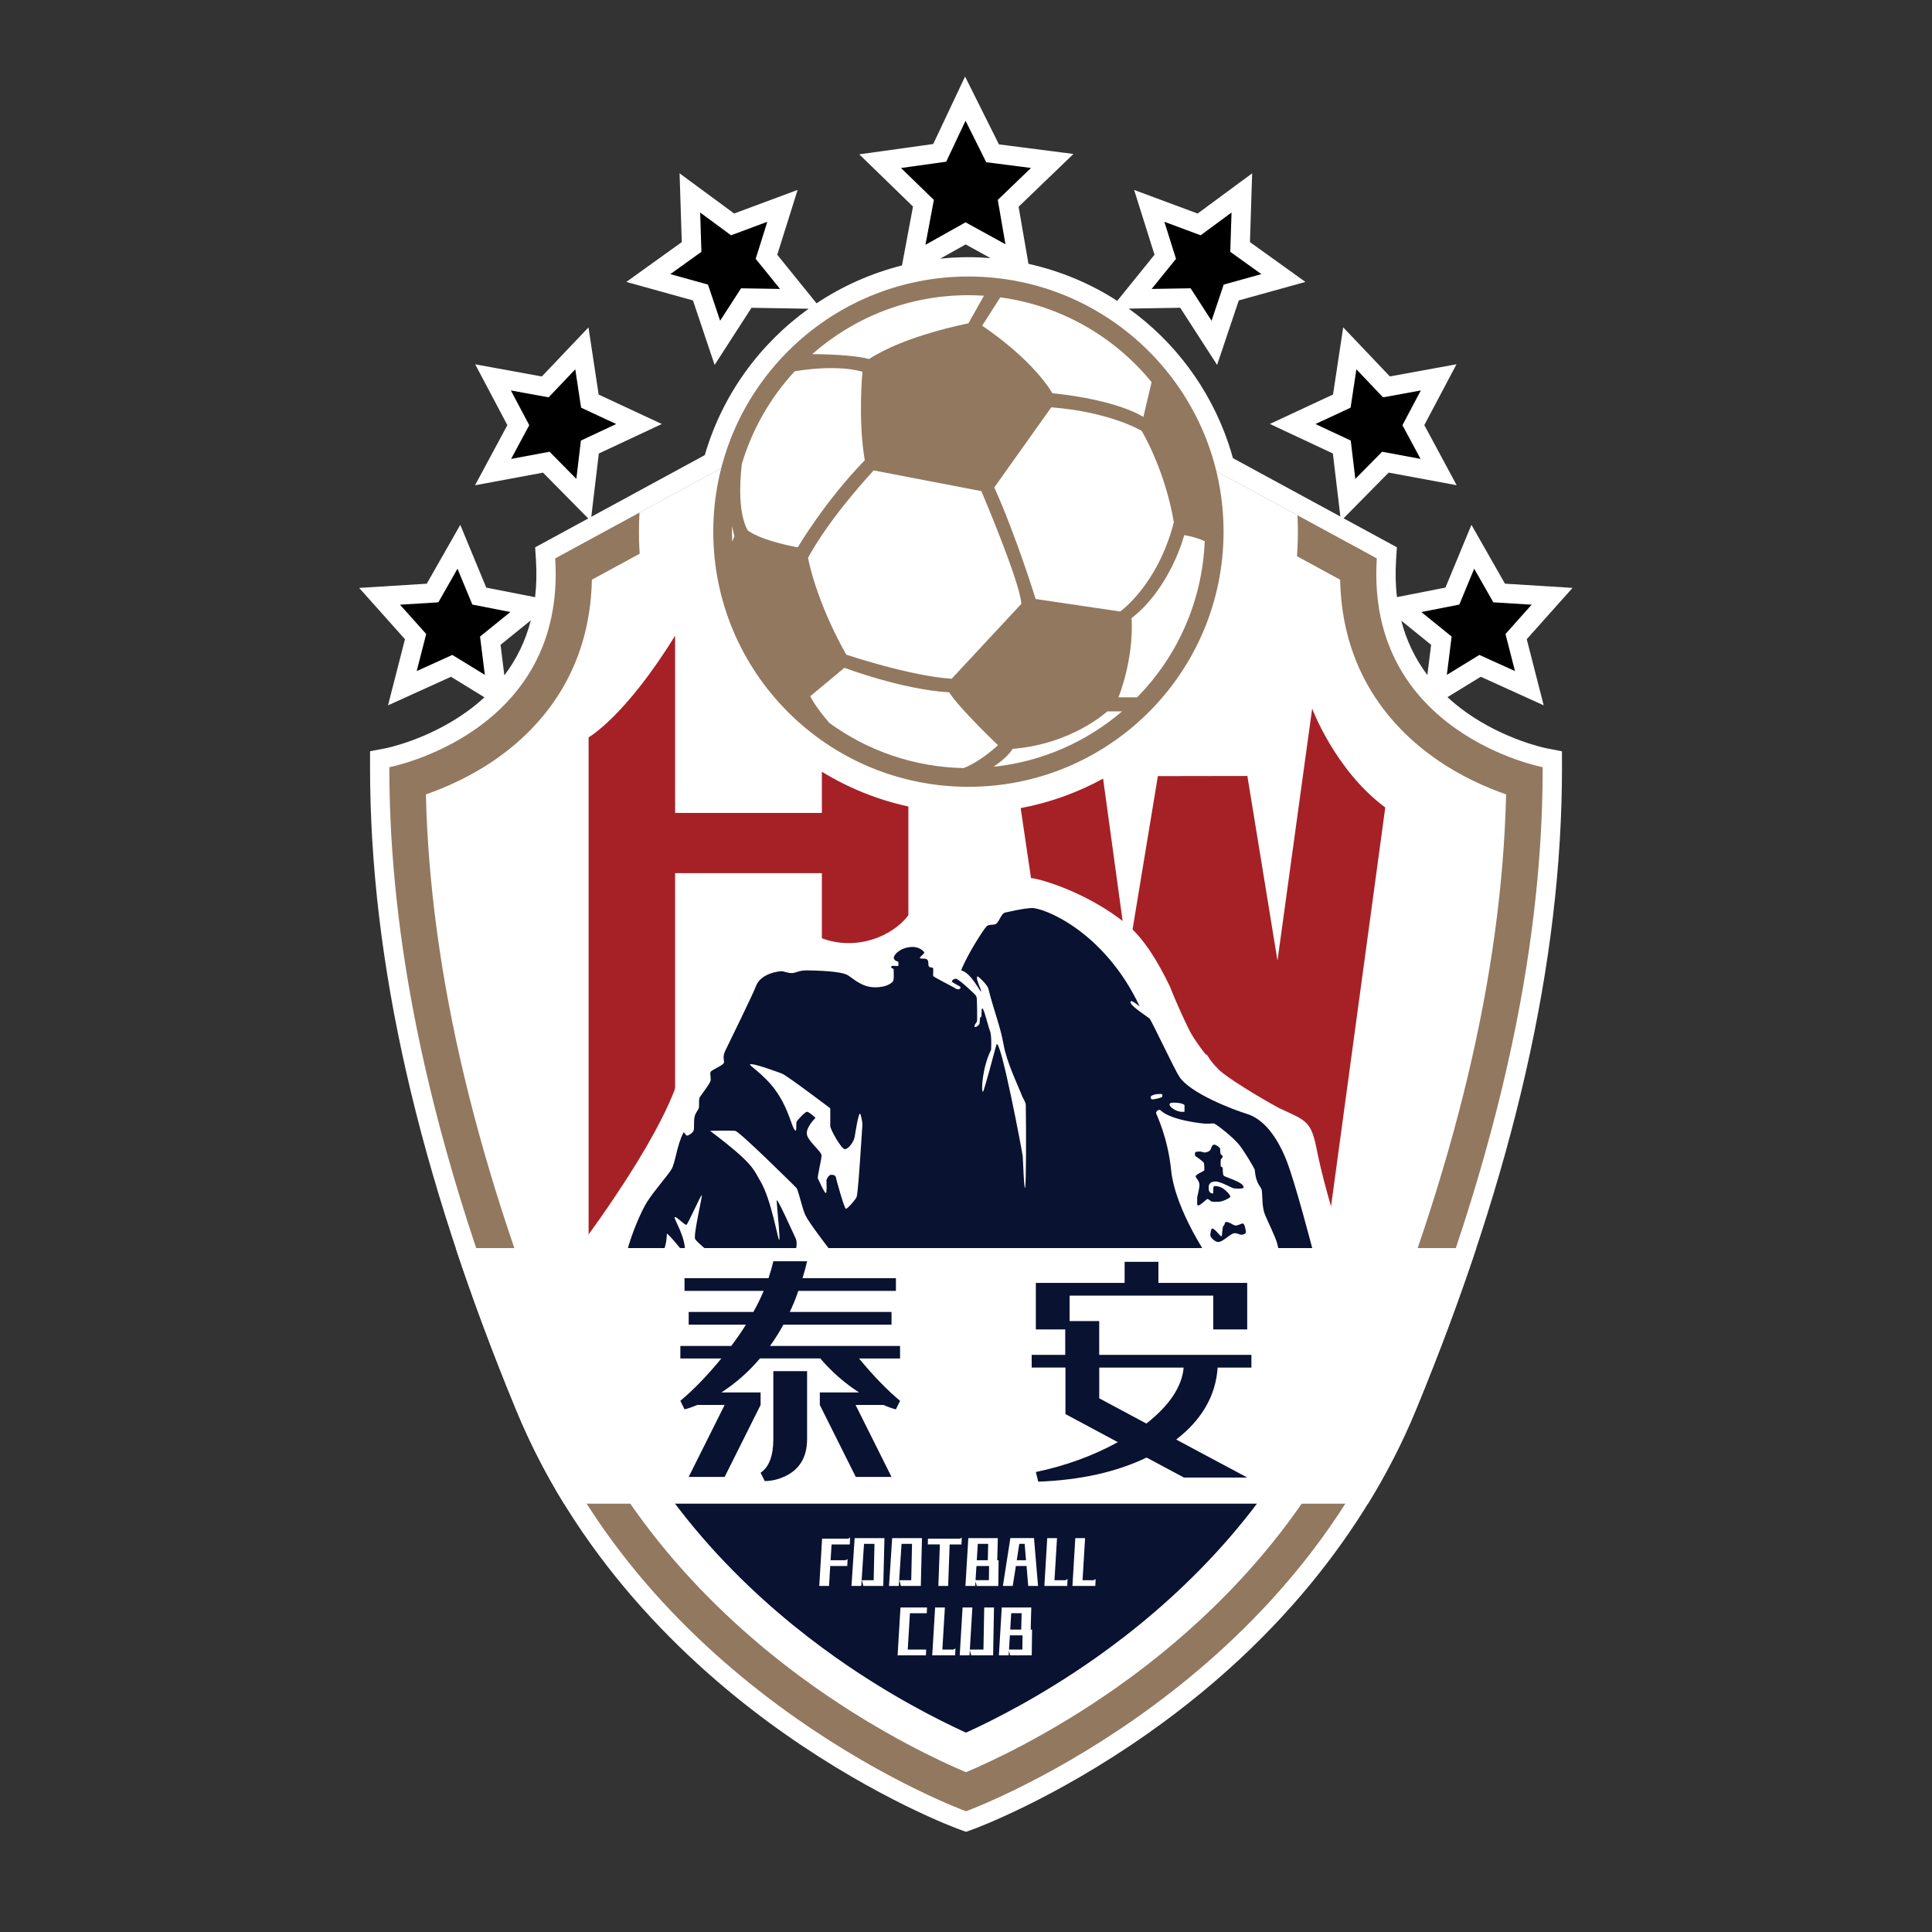 <?xml version="1.0" encoding="utf-8"?>
<!-- Created by @FCLOGO 2022-06-03 15:11:11 . https://fclogo.top/ -->
<!-- FOR PERSONAL USE ONLY NOT FOR COMMERCIAL USE -->
<svg version="1.1" xmlns="http://www.w3.org/2000/svg" xmlns:xlink="http://www.w3.org/1999/xlink" x="0px" y="0px"
	 viewBox="0 0 800 800" enable-background="new 0 0 800 800" xml:space="preserve">
<rect x="0" y="0" width="800" height="800" fill="#333333" stroke="none"/>
<g>
	<path fill="#FFFFFF" d="M640.3,309.83c-0.17-0.03-17.27-3.46-33.41-15.03c-2.7-1.94-5.21-3.98-7.53-6.12l13.78-8.45l26.07,11.83
		l-7.02-27.38l18.97-21.25l-27.99-1.74l-13.88-24.37l-10.76,25.99l-20.09,3.94c-0.57-4.94-0.69-10.12-0.35-15.53l0.33-5.1l-22.08-12
		l18.68-18.93l28.15,5.23l-13.39-24.9l13.32-25.18l-27.59,5.03l-19.32-20.32l-4.21,27.81l-26.16,12.19l26.09,12.22l3.11,26.12
		l-44.48-24.17c-0.57-2.06-1.19-4.08-1.85-6.03l-0.06-0.18c-7.79-22.89-22.39-42.17-41.26-55.72l21.34-0.35l15.27,23.66l8.97-26.7
		l27.59-7.66l-22.96-16.49l0.91-28.47l-22.58,16.64l-26.29-9.77l8.44,26.84l-15.43,19.08c-11.1-7.14-23.51-12.38-36.77-15.32
		l-4.08-23.64l22.72-21.86l-30.86-3.96l-14.03-28.1l-13.18,27.94l-30.62,4.28l22.24,21.62l-4.56,24.39
		c-12.71,3.19-24.66,8.54-35.38,15.68l-16.27-20.12l8.44-26.84l-26.29,9.77L281.4,71.78l0.91,28.47l-22.96,16.49l27.59,7.66
		l8.97,26.71l15.27-23.66l23.67,0.39c-20.29,14.55-35.77,35.66-43.01,60.61l-47,25.54l3.12-26.2l26.09-12.22l-26.16-12.19
		l-4.21-27.81l-19.32,20.32l-27.59-5.03l13.32,25.18l-13.39,24.9l28.15-5.23l18.73,18.98l-21.99,11.95l0.33,5.1
		c0.35,5.42,0.22,10.6-0.35,15.55l-20.22-3.97l-10.76-25.99l-13.88,24.37l-27.99,1.74l18.97,21.25l-7.02,27.38l26.07-11.83
		l13.86,8.5c-2.31,2.13-4.8,4.15-7.48,6.07c-16.13,11.56-33.23,14.99-33.39,15.02l-6.5,1.24v6.62c0,80.5,19.83,167.65,60.63,266.43
		c26.85,65,75.25,108.67,111.13,133.86c38.79,27.24,70.94,39.06,72.29,39.55l2.73,0.99l2.73-0.99c1.35-0.49,33.5-12.32,72.29-39.55
		c65-45.64,96.31-97.98,111.13-133.86c40.8-98.78,60.63-185.93,60.63-266.43l-0.02-6.59L640.3,309.83z M592.6,267l-1.56,12.51
		c-5.06-6.73-8.67-14.24-10.81-22.52L592.6,267z M399.85,101.21l10.32,5.67c-3.06-0.25-6.12-0.39-9.16-0.39
		c-0.98,0-1.96,0.01-2.93,0.04c-2.93,0.07-5.84,0.27-8.73,0.57L399.85,101.21z M208.84,279.66L207.27,267l12.53-10.14
		C217.65,265.25,213.99,272.86,208.84,279.66z"/>
	<g>
		<g>
			<path fill="#92785F" d="M570.11,231.22L400,138.77l-170.11,92.45c4.66,72.49-68.67,86.46-68.67,86.46
				c0,55.87,9.48,141,60.03,263.37C271.79,703.43,400,750,400,750s128.21-46.57,178.76-168.95
				c50.55-122.38,60.03-207.51,60.03-263.37C638.78,317.68,565.45,303.71,570.11,231.22z"/>
			<path fill="#FFFFFF" d="M400,733.84c-10.3-4.35-34.84-15.67-62.54-35.21c-33.12-23.38-77.75-63.74-102.35-123.3
				c-37.72-91.31-56.98-172.06-58.76-246.39c8.01-2.78,18.91-7.48,29.61-15.05c17.85-12.63,38.36-35.44,39.12-73.85L400,155.85
				l154.92,84.19c0.76,38.4,21.27,61.22,39.12,73.85c10.7,7.57,21.6,12.27,29.61,15.05c-1.77,74.34-21.04,155.08-58.76,246.39
				c-24.6,59.56-69.24,99.92-102.35,123.3C434.84,718.17,410.29,729.49,400,733.84z"/>
			<path fill="#091231" d="M252.23,577.06c23.77,52.17,63.8,88.07,93.88,109.3c22.28,15.73,42.5,25.9,53.89,31.09
				c11.39-5.18,31.61-15.36,53.89-31.09c30.08-21.23,70.11-57.14,93.88-109.3H252.23z"/>
		</g>
		<path fill="#FFFFFF" d="M537.43,220.15c0,75.34-61.08,136.42-136.43,136.42c-75.34,0-136.42-61.08-136.42-136.42
			c0-2.66,0.08-5.29,0.23-7.91L400,138.77l137.26,74.6C537.37,215.62,537.43,217.88,537.43,220.15z"/>
		<g>
			<path fill="#A62126" d="M340.32,319.56v17.05h-60.77v-73.4c-20.79,33.7-35.82,42.1-35.82,42.1v214.52l35.82-0.48V361.55h60.77
				v158.11h35.82v-185.7C363.28,331.16,351.21,326.23,340.32,319.56z"/>
			<path fill="#A62126" d="M543.34,293.4l-14.36,104.37l-12.47-76.46l-37.06,0.06l-12.47,75.48l-10.21-74.44
				c-10.5,5.75-21.99,9.92-34.13,12.21l26.42,178.96l50.53-77.08l49.66,77.08l24.36-179.22C552.84,318.97,543.34,293.4,543.34,293.4
				z"/>
		</g>
		<g>
			<path fill="#FFFFFF" d="M555.63,514.41c-0.76-2.96-6.62-20.33-10.1-36.88c-2.52-13.43-4.04-13.19-15.87-18.68
				c-8.79-4.74-22.15-12.98-25.07-16.01c-4.03-4.09-10.13-12.22-12.08-16.18c-5.14-10.45-7.95-17.89-7.95-17.89
				c-4.98-10.41-10.89-20.23-18.07-26.11c-16.47-13.47-36.83-19.06-39.58-19.06c-0.32,0-2.06,0.52-2.34,0.53
				c-4.39,0.25-6.67,0.6-9.15,1.16c-0.46,0.1-1.09,0.24-1.29,0.28c-4.57,0.78-7.46,3.52-9.22,5.88c-1.68,0.62-3.54,1.65-5.29,3.39
				c-1.56,1.56-4.66,6.11-7.61,11.19c-0.22-0.26-0.45-0.52-0.69-0.78c-3.4-3.56-8.29-5.6-13.42-5.6c-0.21,0-1.75-1.64-1.75-0.66
				c-6.64,8.74-21.43,14.89-35.82,9.53l-5.95,0.84c-0.16,0-0.31,0-0.46,0c-2.7,0-4.83,0.43-6.34,0.84c-0.3-0.08-0.63-0.16-1-0.23
				c-0.89-0.18-1.8-0.27-2.78-0.27c-5.83,0-18,2.93-22.35,14.02l-0.1,0.25l-0.05,0.15c-1.02,2.62-7.92,16.75-10.19,21.41
				c-0.99,2.04-1.73,3.56-2.02,4.16c-0.55,1.16-0.95,2.27-1.24,3.31c-2.29,1.57-4.71,3.94-5.72,7.81c-0.32,1.24-0.44,2.4-0.46,3.4
				c-0.43,0.6-2.74,18.66-39.68,69.35v16.47l317.57-0.49L555.63,514.41z"/>
			<g>
				<path fill="#091231" d="M543.55,517.53c0,0-7.26-28.12-11.01-37.44c-3.76-9.31-9.2-16.71-16.27-18.87
					c-5.49-1.68-23.23-8.4-27.88-15.29c-2.04-3.02-11.49-23.25-12.37-24.13c-0.88-0.88-9.2-6-7.76-7.2
					c0.54-0.45,3.68,2.16,3.68,2.16c-14.91-31.58-40.22-41.02-44.78-40.76c-4.56,0.26-9.15,1.56-10.91,1.86s-2.6,4.36-4.12,4.84
					c-1.52,0.48-2.64-0.08-3.68,0.96c-1.04,1.04-7.68,11.11-10.47,18.15c4.08,0.88,7.88,9.07,8.24,8.71
					c0.36-0.36-2.35-5.08-1.52-6.22c0.18-0.25,4.12,3.34,4.56,5.1c2.43,9.71,4.96,15.47,6.28,23.03c1.32,7.56,6.01,17.05,7.74,21.53
					c0.28,0.73,1.46,2.46,1.48,3.62c0.19,11.91,0.13,32.45-0.25,34.16c-0.43,1.91-0.95-11.85-1.01-12.93
					c-0.06-1.08-9.16-49.37-10.89-46.32c-0.94,3.58-5.26,19.69-5.58,19.61c-0.92-0.18-0.18-10.43,3.36-17.39c0,0,0.36-6.04-0.52-8
					c-0.57-1.27-2.44-9.16-3.08-9.16s-0.08,3.52-0.64,3.58c-0.56,0.06-0.38,1.92-0.53,2.66c-0.15,0.74-1.74,1.86-2.07,1.35
					c-0.33-0.51,0.91-1.94,0.98-2.11c0.22-0.54-0.02-8.96-0.02-8.96s0.04-1.12-0.44-1.84s-7.24-7-8.24-6.96
					c-1,0.04-1.68,0.68-1.64,1.16s3.56,1.96,3.56,2.36s-0.36,0.92-1.04,0.88c-0.68-0.04-1.18-0.45-1.62-0.73
					c-0.44-0.28-8.42-4.33-8.64-4.77c-0.22-0.44,0.18-2.82-0.12-3.3c-0.3-0.48-1.34-0.04-1.74-0.78c-0.4-0.74,0.08-1.5-0.48-2.52
					c-0.56-1.02-2.96-0.38-3.18-0.84c-0.22-0.46,1.78-1.78,1.8-2.22c0.02-0.44-1.9-2.5-5.06-2.4c-4.84,0.16-7.52,3.16-7.57,4.44
					c-0.05,1.28,1.83,1.65,1.83,1.65s0.2,0.29,0.04,1.81c-2.32,0.01-2.88-0.34-2.91,0.34c-0.04,1.19,1.02,0.03,1,1.47
					c-0.01,0.79,0.09,3.23-0.09,4.05c-0.18,0.82-2.31,2.95-7.59,2.95c-5.28,0-8.4-3.12-11.27-4.96c-2.88-1.84-13.67-1.98-16.97-2.04
					c-3.3-0.06-4.74,1.14-6.3,1.12s-2.97-0.6-3.76-0.76c-0.79-0.16-8.88,0.56-11.03,6.08c-1.04,3.04-11.45,24.12-12.71,26.78
					c-1.27,2.67-0.43,3.83-0.56,4.96c-0.13,1.13-5.36,3.04-5.6,3.96c-0.24,0.92,0.32,2.6,0,3.72c-0.32,1.12-3.8,5.7-4.39,6.58
					c-0.58,0.87-0.18,3.46-0.41,4.46c-0.23,1-1.36,1.91-1.76,3.68c-0.4,1.77-0.11,4.23-0.32,5.44c-0.21,1.21-2.16,2.33-2.76,2.4
					s-1.29-1.72-1.52-1.28c-2.86,5.47-3.32,12.63-5.08,15.39c-1.76,2.76-7.26,9-9.95,13.25c-2.7,4.26-6.6,13.73-8.28,20.29
					l7.99,0.15l6.88,0.13c0,0,1.44-2.4,1.56-7.28c0.01-0.62,5.58,5.78,7.44,8.54c0.84-6.84-4.8-14.81-4.2-15.41s4.32,3.6,4.92,3.12
					s5.8-12.11,6.28-12.27c0.48-0.16-3.64,16.83-2.72,18.23c0.92,1.4,5.12,4.8,5.12,4.8l204.85-1.12c0,0-11.43-17.79-12.87-32.06
					c-1.4-13.85-6.04-23-6.24-23.75c-0.2-0.74,1.21-1.82,1.76-1.28c4.36,4.28,17.67,5.57,18.71,5.6c1.04,0.03,2.63-0.06,3.32-0.12
					c0.69-0.06,8.27,5.76,10.83,9.16c2.56,3.4,6.18,9.57,6.24,10.15c0.64,6.78,2.74,6.42,2.96,8.8s0.08,6.68,1.16,9.43
					s4.44,9.41,5.16,12.23s0.6,2.96,0.6,2.96L543.55,517.53z M329.52,517.71c0,0,0.83-3.21-0.08-5c-0.91-1.78-8-17.89-7.84-15.43
					c0.37,5.45,1.54,15.89,1.04,16.15c-0.5,0.26-3.2-16.77-7.88-24.51c-2.91-4.82-2.52-6.92-20.75-20.67c0,0,8.62-0.16,10.39,0
					c1.78,0.16,24.41,22.67,25.31,23.55c0.9,0.88,2.36,8.39,3.8,11.43c1.44,3.04,9.67,13.72,9.67,13.72L329.52,517.71z
					 M357.08,466.16l-1.05,15.68c0,0-0.84,12.59-1.32,13.79s-3.78,4.92-4.44,4.92c-0.66,0-4.08-12.47-4.2-13.19
					s-1.36-1.01-2.08-0.89c-0.72,0.12-1.76,1.58-1.77,2.33c-0.02,0.75,0.2,3.66-0.1,5.04c-0.3,1.38-3.18-5.46-3.48-5.88
					c-0.3-0.42,1.52-7.8,1.56-9.47c0.04-1.68-5.88-6.08-6.12-9c-0.24-2.92,3.6-6.6,3.6-6.6s-2.72-2.64-3.6-2.52
					c-0.88,0.12-3.82,3.44-4.18,4c-0.36,0.56,0.06,4.12-0.5,3.81c-1.6-0.89-2.48-8.68-8.28-16.72
					c-4.66-6.46-11.09-10.37-10.55-10.71c1.12-0.72,11.11,3.03,13.19,3.79c2.08,0.76,20.03,14.39,20.03,14.39s0.04,6.04,0,7.32
					c-0.04,1.28,4.52,9.51,6,9.59c1.48,0.08,3.76-3.02,4.12-5.14c0.36-2.13,1.49-9.65,2.24-9.61
					C356.29,461.1,357.23,464.31,357.08,466.16z M481.18,454.2c-0.18,0.32-3.52,1.14-4.14,1.02c-0.62-0.12-0.7-0.96-0.42-1.32
					c0.28-0.36,1.92-0.84,2.34-0.84c0.42,0,2.06-0.16,2.22,0C481.34,453.22,481.36,453.88,481.18,454.2z M490.48,460.34
					c0,0-1.84,0.4-4-0.8s-2.56-2.24-1.92-2.72s5.28-0.24,5.92,0.8V460.34z"/>
				<path fill="#091231" d="M495.1,476.99c2.77-0.5,2.69,0.3,3.89,0.22c0.56-0.04,1.96-0.4,2.32-1.32c0.36-0.92,0.64-1.92,1.48-1.92
					s2.44,1.25,2.44,1.73c0,0.48,0.02,1.29,0.18,2.19c0.04,0.23,0.9,0.4,0.86,1.04s-0.45,0.71-0.68,1.04
					c-0.22,0.33-0.2,2.92-0.04,3.04s0.6,0.28,0.72,0.52s-0.08,2.64,0.46,3.3c0.54,0.66,8.38,2.62,8.22,4.86
					c-0.05,0.68-3.1,0.49-3.99,0.39c-0.89-0.1-5.43-2.85-7.59-2.85s-2.82,1.11-2.88,2.16c-0.06,1.05-0.03,2.94,1.92,2.76
					c0,0-0.2-2.95,0.36-3c3.93-0.33,6.66,3.81,6.72,4.32c0.06,0.51-3.29,2.16-4.89,2.16c-1.6,0-2.64,0.09-3.12-0.21
					c-0.49-0.3-1.04-0.93-1.52-0.93s-4.2,4.17-4.22,2.08c-0.02-1.9-0.02-2.79-0.02-2.79s0.6-2.33,0.92-4.49
					c0.32-2.16-1.47-3.44-1.54-4.16c-0.06-0.72,2.85-2,3.37-2.32s0.06-2.56,0.08-3.12c0.02-0.56-3-2.62-3.45-2.88
					C494.64,478.55,494.74,477.05,495.1,476.99z"/>
				<path fill="#091231" d="M501.89,508.69c1.06-0.14,3.39,3.36,3.86,3.22c0.47-0.14,0.27-3.91,0.88-4.32
					c0.61-0.41,0.44-1.6,1.04-1.6c1.48-0.01,2.64,1.21,3.76,1.44c1.12,0.23,2.34-0.84,3.2-0.8c0.86,0.04,1.19,3.04,1.28,3.52
					c0.09,0.48-0.87,1.19-1.92,1.12c-1.05-0.07-0.86-0.43-2.58-0.64c-1.72-0.21-4.78,3.66-7.05,3.66c-1.17,0-3.11-1.81-3.17-2.62
					S501.47,508.75,501.89,508.69z"/>
			</g>
		</g>
		<g>
			<circle fill="#FFFFFF" cx="401" cy="220.15" r="105.65"/>
			<path fill="#92785F" d="M401,114.5c-58.35,0-105.65,47.3-105.65,105.65S342.66,325.8,401,325.8
				c58.35,0,105.65-47.3,105.65-105.65S459.35,114.5,401,114.5z M476.86,158.24l-3.42,14.42c0,0-9.95-6.96-37.66-9.83
				c-9.11-14.99-29.08-27.94-29.08-27.94l7.49-11.76C439.38,126.51,461.53,139.48,476.86,158.24z M486.07,216.23
				c-6.64,25.98-22.22,36.98-22.22,36.98l-35.02-5.18c0,0-7.91-25.72-17.11-46.19c7.64-10.75,23.59-33.18,23.59-33.18
				c24.54,1.92,37.42,9.75,37.42,9.75S482.31,194.12,486.07,216.23z M401,122.23c2.16,0,4.3,0.08,6.43,0.22L401,133.9
				c0,0-26.14,4.94-41.13,14.77c-6.45-1.79-19.3-2.01-23.54-2.04C353.58,131.45,376.21,122.23,401,122.23z M303.18,224.25
				c-0.06-1.36-0.09-2.73-0.09-4.11c0-0.78,0.01-1.57,0.03-2.34c0.31,1.45,0.71,3.24,0.99,4.3
				C303.78,222.79,303.46,223.54,303.18,224.25z M309.63,219.67c-3.84-6.96-3.44-18.89-2.46-27.54
				c4.32-14.49,11.91-27.58,21.91-38.4c19.04-3.08,28.04,0.23,28.04,0.23s-1.92,19.67,0.96,36.62
				c-16.63,17.11-27.74,36.06-27.74,36.06S316.1,224.22,309.63,219.67z M361.76,194.79l44.6,8.57c0,0,16.15,37.9,16.55,46.69
				l-28.86,31.02c-17.51-1.2-43.61-9.99-43.61-9.99s-11.55-19.51-15.87-40.05C343.68,214.07,361.76,194.79,361.76,194.79z
				 M399.07,318.04c-20.78-0.4-39.97-7.28-55.65-18.69c-6.29-7.28-7.9-11.08-7.9-11.08l14.15-11.75c0,0,23.82,9.03,43.33,10.15
				c4.76,7.24,20.23,21.87,20.23,21.87S406.87,314.85,399.07,318.04z M411.42,317.51c2.44-1.69,6.15-4.55,7.89-7.42
				c24.7-2,39.17-15.51,39.17-15.51h6.13C449.99,307.1,431.62,315.37,411.42,317.51z M470.87,288.74h-7.74c0,0,6.4-15.51,5.44-32.78
				c16.31-12.79,21.79-34.38,21.79-34.38s4.1,0.55,8.49,2.51C497.84,249.25,487.36,271.95,470.87,288.74z"/>
		</g>
		<g>
			<path fill="#FFFFFF" d="M343.93,646.06h6.22l0.81-0.47l-0.12,2.86h-7.07l-0.48,8.26h-4.05l1.17-19.58h10.79l0.79-0.47l-0.1,2.86
				h-7.55L343.93,646.06z"/>
			<path fill="#FFFFFF" d="M357.48,656.71l-0.62-2.38h4.91l0.33-15.05h-4.33l-1.14,17.43h-4.05l1.31-19.81h12.34l-0.48,19.81H357.48
				z"/>
			<path fill="#FFFFFF" d="M373.03,656.71l-0.62-2.38h4.91l0.33-15.05h-4.34l-1.14,17.43h-4.05l1.31-19.81h12.34l-0.48,19.81H373.03
				z"/>
			<path fill="#FFFFFF" d="M393.23,639.51l-0.62,17.19h-4.05l0.62-17.19h-5l0.07-2.38h13.24l0.74-0.47l-0.1,2.86H393.23z"/>
			<path fill="#FFFFFF" d="M404.44,656.71l-0.5-1.9l-0.12,1.9h-4.05l1.19-19.81h12.22l-0.24,9.17h0.57l-0.14,10.65H404.44z
				 M409.56,648.44h-5.24l-0.36,5.88h5.52L409.56,648.44z M404.47,646.06h4.55l0.17-6.79h-4.31L404.47,646.06z"/>
			<path fill="#FFFFFF" d="M420.66,648.44l-1.31,8.26h-4.07l3.09-19.81h9.79l1.67,19.81h-4.07l-0.69-8.26H420.66z M424.28,639.27
				h-2.21l-1.05,6.79h3.83L424.28,639.27z"/>
			<path fill="#FFFFFF" d="M441.93,656.71h-9.48l1.19-19.81h4.05l-1.05,17.43h4.55l0.86-0.48L441.93,656.71z"/>
			<path fill="#FFFFFF" d="M453.55,656.71h-9.48l1.19-19.81h4.05l-1.05,17.43h4.55l0.86-0.48L453.55,656.71z"/>
			<path fill="#FFFFFF" d="M383.4,685.43h-11.72l1.19-19.81h10.98l-0.09,2.38h-6.98l-0.9,15.05h7.62L383.4,685.43z"/>
			<path fill="#FFFFFF" d="M395.5,685.43h-9.48l1.19-19.81h4.05l-1.05,17.43h4.55l0.86-0.48L395.5,685.43z"/>
			<path fill="#FFFFFF" d="M402.14,685.43l-0.55-2.12l-0.14,2.12h-4.05l1.19-19.81h4.05l-1.05,17.43h5.64l0.31-17.43h4.05
				l-0.36,19.81H402.14z"/>
			<path fill="#FFFFFF" d="M418.29,685.43l-0.5-1.9l-0.12,1.9h-4.05l1.19-19.81h12.22l-0.24,9.17h0.57l-0.14,10.65H418.29z
				 M423.41,677.17h-5.24l-0.36,5.88h5.53L423.41,677.17z M418.31,674.78h4.55l0.17-6.79h-4.31L418.31,674.78z"/>
		</g>
		<g>
			<g>
				<polygon points="509.95,88 509.43,104.27 522.3,113.51 506.71,117.84 501.68,132.81 493.01,119.38 476.87,119.64 486.96,107.18 
					482.14,91.84 497.16,97.43 				"/>
			</g>
			<g>
				<polygon points="634.22,250.39 623.39,262.53 627.32,277.88 612.58,271.19 599.11,279.44 601.09,263.58 588.55,253.43 
					604.28,250.34 610.43,235.49 618.36,249.41 				"/>
			</g>
			<g>
				<polygon points="588.33,161.68 580.72,176.06 588.22,190.02 572.31,187.06 561.21,198.3 559.32,182.43 544.71,175.58 
					559.25,168.81 561.65,152.92 572.69,164.53 				"/>
			</g>
			<g>
				<polygon points="289.92,88 290.44,104.27 277.57,113.51 293.16,117.84 298.19,132.81 306.86,119.38 322.99,119.64 
					312.91,107.18 317.73,91.84 302.71,97.43 				"/>
			</g>
			<g>
				<polygon points="165.64,250.39 176.48,262.53 172.55,277.88 187.29,271.19 200.76,279.44 198.78,263.58 211.32,253.43 
					195.59,250.34 189.44,235.49 181.51,249.41 				"/>
			</g>
			<g>
				<polygon points="211.54,161.68 219.15,176.06 211.65,190.02 227.56,187.06 238.65,198.3 240.54,182.43 255.15,175.58 
					240.62,168.81 238.21,152.92 227.17,164.53 				"/>
			</g>
			<g>
				<polygon points="399.81,50 408.38,67.17 426.91,69.55 413.16,82.78 416.33,101.14 399.81,92.06 383.21,101.37 386.69,82.78 
					373.1,69.57 391.81,66.95 				"/>
			</g>
		</g>
		<g>
			<path fill="#FFFFFF" d="M188.71,516.79c7.25,21.85,15.62,44.27,25.14,67.32c5.7,13.8,12.38,26.63,19.7,38.53h332.91
				c7.32-11.9,14-24.73,19.7-38.53c9.52-23.06,17.89-45.47,25.14-67.32H188.71z"/>
			<g>
				<path fill="#091231" d="M281.72,557.33h21.07c2.24-2.97,4.27-5.9,6.08-8.81h-23.7v-5.27h26.79c1.63-2.91,3.05-5.82,4.27-8.72
					h-32.78v-5.27h34.78c0.79-2.36,1.45-4.69,2-7h13.98c-0.55,2.37-1.18,4.7-1.91,7h38.68v5.27h-40.41
					c-1.03,3.03-2.21,5.94-3.54,8.72h42.13v5.27h-44.77c-1.69,3.09-3.54,6.03-5.54,8.81h53.84v5.18h-16.98
					c5.93,7.21,11.59,13.05,16.98,17.53l-1.72,3.54c-1.33-0.3-3.06-0.91-5.17-1.82h-11.53l14.89,29.8h-14.8l-14.89-29.8v-5.18h16.25
					c-5.93-3.82-11.29-8.51-16.07-14.08h-24.97c-4.72,5.57-10.05,10.27-15.98,14.08h16.25v5.18l-14.89,29.8h-14.89l14.89-29.8
					h-11.35c-2.18,0.91-3.94,1.52-5.27,1.82l-1.72-3.54c5.39-4.48,11.05-10.32,16.98-17.53h-16.98V557.33z M334.2,567.77v28.07
					c0,7.27-2.91,12.36-8.72,15.26c-2.97,1.45-5.9,2.18-8.81,2.18l-1.72-3.45c3.51-2.36,5.27-7.03,5.27-13.99v-28.07H334.2z"/>
				<path fill="#091231" d="M427.2,561.02h13.89v-10.54h-12.17v-19.26h36.77v-8.73h13.98v8.73h36.77v19.26h-14.07v-13.99h-59.47
					v10.54h12.26v13.99h63.02v5.27H504.2c-0.79,11.63-6.51,21.56-17.16,29.8l29.42,15.72h-26.24l-15.44-8.27
					c-12.47,6-27.42,9.33-44.86,9.99l-1-4c12.23-2.55,23.55-6.67,33.96-12.36l-21.7-11.63v-19.26H427.2V561.02z M455.17,566.29
					v12.72l19.52,10.45c9.56-7.51,14.71-15.23,15.44-23.17H455.17z"/>
			</g>
		</g>
	</g>
</g>
</svg>
